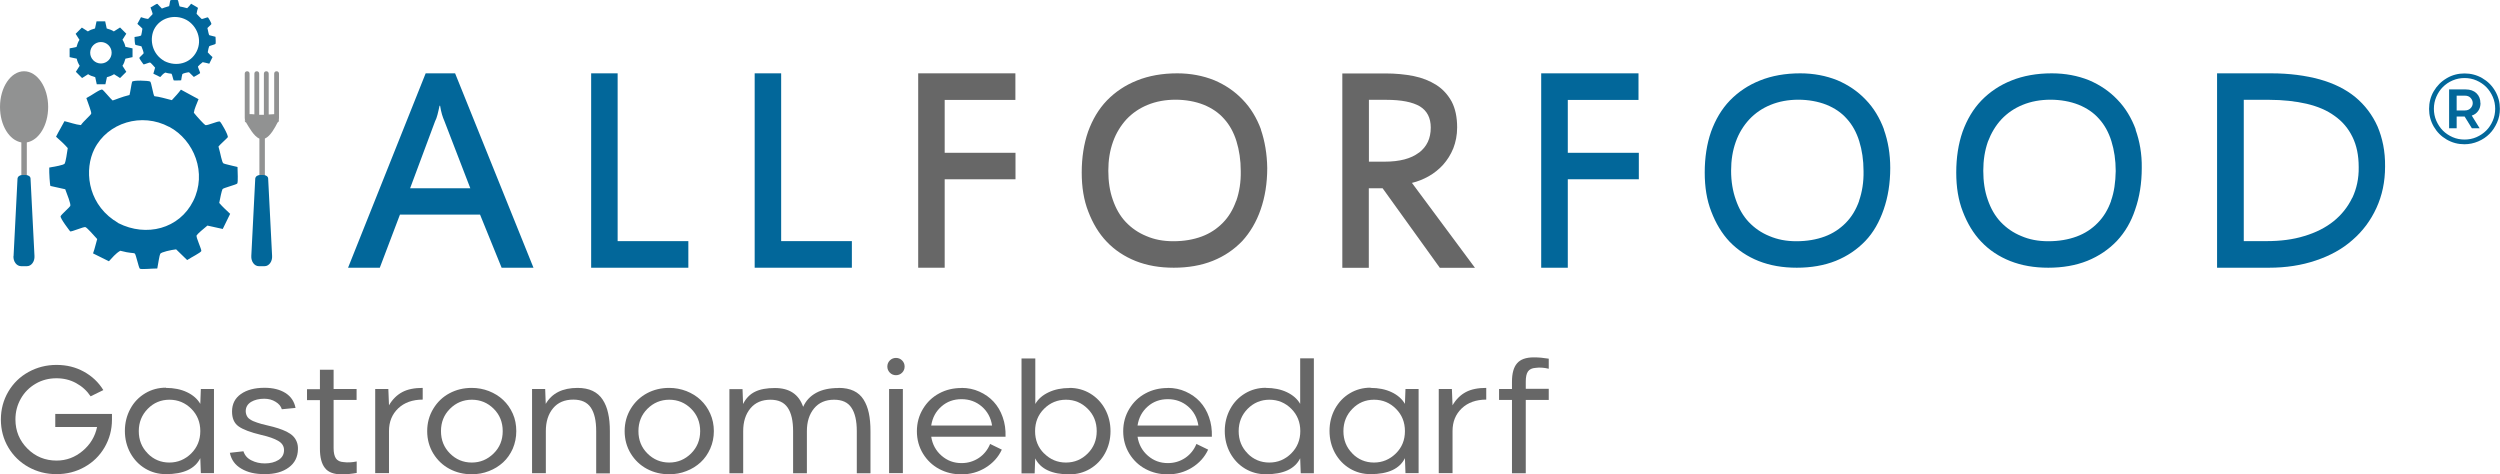 <?xml version="1.0" encoding="UTF-8"?><svg id="Livello_2" xmlns="http://www.w3.org/2000/svg" viewBox="0 0 228.41 43.33"><defs><style>.cls-1,.cls-2{fill:#02679a;}.cls-3,.cls-4{fill:#676767;}.cls-5{fill:#919292;}.cls-5,.cls-6,.cls-2,.cls-4{fill-rule:evenodd;}.cls-6{fill:#01679c;}</style></defs><g id="Livello_1-2"><g><path class="cls-5" d="M1.95,13.01v3.27h.5v-3.27c1.1-.19,1.95-1.56,1.95-3.24,0-1.79-.99-3.26-2.2-3.26S0,7.97,0,9.77c0,1.68,.85,3.05,1.95,3.24Z"/><path class="cls-5" d="M23.7,12.66v3.61h.5v-3.61c.52-.22,.94-1.04,1.15-1.45l-.02,.02s.03-.05,.05-.08l-.03,.06c.09-.06,.14-.13,.14-.2,0-.05-.03-.02-.06,.06,.05-.09,.06-.2,.06-.3V6.73c0-.13-.09-.22-.22-.22s-.22,.09-.22,.22v3.7c-.14,0-.31,.02-.5,.03v-3.73c0-.13-.09-.22-.22-.22s-.22,.09-.22,.22v3.76h-.43v-3.76c0-.13-.09-.22-.22-.22s-.22,.09-.22,.22v3.72c-.16-.02-.31-.03-.44-.02v-3.7c0-.13-.09-.22-.22-.22s-.22,.09-.22,.22v4.05c0,.11,.02,.2,.06,.3-.05-.08-.06-.11-.06-.06,0,.08,.05,.14,.14,.2l-.03-.06s.03,.05,.05,.08l-.02-.02c.25,.41,.69,1.23,1.2,1.45Z"/><path class="cls-2" d="M1.24,23.39l.36-7.07c.02-.19,.2-.33,.44-.33h.31c.24,0,.44,.14,.44,.33l.36,7.07c.03,.5-.28,.93-.69,.93h-.52c-.43,0-.74-.43-.71-.93Z"/><path class="cls-2" d="M22.96,23.39l.36-7.07c.02-.19,.2-.33,.44-.33h.3c.24,0,.44,.14,.44,.33l.36,7.07c.03,.5-.28,.93-.69,.93h-.52c-.41,0-.72-.43-.69-.93Z"/><path class="cls-6" d="M15.45,11.59c-2.5-1.34-5.62-.39-6.83,2.03-.91,1.83-.66,4.77,1.73,6.46,.17,.08,.31,.22,.47,.31,2.55,1.29,5.56,.52,6.83-2.02,1.28-2.54,.11-5.56-2.2-6.79Zm5.57,7.94c-.31-.3-.69-.63-.99-.99,.08-.43,.22-1.1,.3-1.26,.05-.11,1.29-.41,1.35-.52,.08-.16,.03-1.01,.02-1.5-.49-.13-1.17-.27-1.28-.33-.16-.09-.25-.83-.46-1.54,.06-.11,.79-.76,.85-.85,.08-.16-.61-1.37-.72-1.43-.16-.09-1.18,.41-1.34,.31-.11-.06-.74-.74-1.04-1.12,.05-.39,.28-.83,.43-1.24-.11-.06-.39-.2-1.61-.87-.22,.3-.52,.63-.83,.96-.5-.13-1.21-.33-1.59-.36-.11-.06-.28-1.28-.39-1.34-.17-.09-1.57-.14-1.65,.02-.05,.11-.19,1.1-.24,1.21-.72,.17-1.31,.44-1.54,.5-.11-.06-.83-.94-.94-.99-.17-.09-.99,.54-1.46,.77,.14,.43,.5,1.32,.44,1.43-.08,.17-.71,.69-.94,1.04-.49-.05-.98-.24-1.5-.36-.22,.44-.52,.91-.77,1.42,.35,.31,.76,.68,1.07,1.04-.05,.39-.2,1.29-.27,1.4-.08,.17-.93,.28-1.42,.38-.02,.47,.06,1.65,.11,1.68l1.35,.3c.16,.43,.54,1.37,.46,1.53-.05,.11-.8,.76-.88,.93-.08,.17,.87,1.39,.87,1.39,.11,.06,1.29-.46,1.4-.39,.17,.08,.71,.69,1.07,1.09-.13,.41-.2,.83-.38,1.31l1.45,.72c.3-.31,.6-.71,1.04-.96,.93,.25,1.17,.17,1.32,.25,.11,.06,.36,1.32,.47,1.39,.17,.08,1.04-.02,1.59-.02,.08-.43,.2-1.23,.27-1.34,.08-.16,1.01-.36,1.45-.41l1.01,.98c.41-.27,1.21-.66,1.29-.82,.06-.11-.5-1.26-.43-1.43,.05-.11,.68-.66,.99-.9,.43,.09,.91,.2,1.4,.31l.68-1.39Z"/><path class="cls-6" d="M17.02,1.81c-1.09-.57-2.42-.17-2.94,.87-.39,.79-.28,2.05,.74,2.77,.08,.03,.13,.09,.2,.13,1.1,.55,2.39,.22,2.94-.87,.55-1.07,.05-2.36-.94-2.9Zm2.39,3.4c-.14-.13-.3-.27-.43-.43,.03-.19,.09-.47,.13-.55,.03-.05,.55-.17,.58-.22,.03-.06,.02-.43,0-.65-.2-.05-.5-.13-.55-.14-.08-.03-.11-.36-.19-.66,.03-.05,.35-.31,.36-.36,.03-.08-.27-.58-.31-.61-.08-.03-.5,.17-.58,.14-.05-.03-.31-.31-.46-.47,.03-.17,.06-.36,.13-.54-.05-.03-.11-.09-.63-.38-.09,.13-.22,.27-.36,.41-.22-.06-.52-.14-.68-.16-.05-.03-.13-.55-.17-.58-.06-.02-.66-.05-.69,.03-.03,.05-.08,.47-.11,.52-.31,.08-.57,.19-.66,.22-.05-.03-.36-.39-.41-.43-.08-.03-.43,.24-.63,.33,.06,.19,.22,.57,.19,.61-.03,.06-.3,.3-.41,.44-.2-.02-.43-.09-.65-.16-.09,.19-.22,.39-.33,.61,.14,.14,.33,.28,.46,.44-.02,.17-.09,.55-.11,.6-.03,.08-.41,.13-.61,.16,0,.2,.02,.6,.08,.72l.55,.13c.06,.17,.24,.58,.19,.66-.03,.05-.35,.33-.38,.39-.03,.06,.38,.6,.38,.6,.05,.03,.55-.19,.6-.17,.08,.03,.3,.3,.46,.47-.06,.17-.09,.36-.16,.55l.63,.31c.13-.14,.25-.3,.46-.41,.39,.11,.5,.08,.57,.11,.05,.02,.16,.57,.2,.6,.06,.03,.44,0,.68,0,.03-.19,.09-.54,.11-.57,.03-.06,.44-.16,.61-.17l.44,.43c.17-.11,.52-.28,.57-.35,.03-.05-.22-.55-.19-.61,.03-.05,.28-.28,.43-.39,.19,.03,.39,.09,.6,.14l.31-.63Z"/><path class="cls-2" d="M42.98,17.2h-5.51l2.28-6.12c.08-.16,.16-.35,.22-.6,.06-.25,.13-.52,.19-.82h.05c.05,.28,.09,.54,.17,.79,.08,.25,.14,.43,.2,.55l2.39,6.2Zm-1.4-10.5h-2.69l-7.09,17.76h2.9l1.84-4.85h7.32l1.97,4.85h2.91l-7.16-17.76Z"/><path class="cls-2" d="M62.89,22.03h-6.46V6.7h-2.42V24.46h8.88v-2.42Z"/><path class="cls-2" d="M77.83,22.03h-6.46V6.7h-2.42V24.46h8.88v-2.42Z"/><path class="cls-4" d="M92.77,6.7h-8.88V24.46h2.42v-8.08h6.47v-2.42h-6.47v-4.83h6.46v-2.42Z"/><path class="cls-4" d="M115.21,11.83c-.39-1.05-.94-1.97-1.67-2.72-.72-.76-1.59-1.35-2.6-1.78-1.02-.41-2.16-.63-3.38-.63-1.37,0-2.6,.22-3.67,.65-1.09,.43-2,1.05-2.76,1.83-.76,.79-1.32,1.75-1.72,2.85-.39,1.12-.58,2.38-.58,3.73s.19,2.52,.6,3.57c.41,1.07,.96,2,1.69,2.76,.72,.76,1.62,1.35,2.64,1.76,1.04,.41,2.19,.61,3.48,.61s2.5-.2,3.57-.63c1.07-.43,1.95-1.04,2.69-1.81,.72-.79,1.29-1.75,1.68-2.88,.39-1.12,.6-2.38,.6-3.79-.02-1.28-.22-2.46-.58-3.51Zm-2.27,6.52c-.28,.79-.68,1.46-1.21,2-.54,.55-1.18,.98-1.94,1.26-.76,.28-1.62,.43-2.58,.43s-1.75-.16-2.47-.47c-.74-.3-1.37-.74-1.89-1.29-.52-.55-.91-1.24-1.18-2.03-.28-.79-.41-1.67-.41-2.65s.14-1.84,.43-2.65c.28-.79,.71-1.48,1.23-2.05,.54-.57,1.18-1.01,1.94-1.32,.76-.31,1.61-.47,2.54-.47s1.81,.16,2.57,.46c.74,.3,1.37,.72,1.87,1.29,.5,.55,.88,1.24,1.13,2.05s.39,1.72,.39,2.72c.02,1.01-.13,1.92-.41,2.72Z"/><path class="cls-4" d="M129,16.71c.54-.13,1.04-.33,1.54-.61,.49-.28,.93-.63,1.31-1.05,.38-.43,.69-.91,.93-1.5,.22-.57,.35-1.2,.35-1.91,0-.94-.17-1.73-.5-2.36-.35-.63-.8-1.13-1.39-1.51-.6-.38-1.29-.66-2.08-.82-.8-.16-1.67-.24-2.57-.24h-3.95V24.47h2.42v-7.27h1.26l5.23,7.27h3.21l-5.76-7.76Zm.63-2.76c-.72,.55-1.76,.82-3.13,.82h-1.43v-5.65h1.59c1.37,0,2.39,.2,3.07,.6,.66,.41,.99,1.05,.99,1.94,0,.99-.36,1.75-1.09,2.3Z"/><path class="cls-2" d="M149.69,6.7h-8.88V24.46h2.43v-8.08h6.49v-2.42h-6.49v-4.83h6.46v-2.42Z"/><path class="cls-2" d="M172.13,11.83c-.39-1.05-.94-1.97-1.67-2.72-.72-.76-1.59-1.35-2.6-1.78-1.02-.41-2.16-.63-3.38-.63-1.37,0-2.6,.22-3.67,.65-1.09,.43-2,1.05-2.76,1.83-.76,.79-1.32,1.75-1.72,2.85-.39,1.12-.58,2.38-.58,3.73s.19,2.52,.6,3.57c.41,1.07,.96,2,1.68,2.76,.74,.76,1.62,1.35,2.65,1.76,1.04,.41,2.19,.61,3.48,.61s2.5-.2,3.57-.63c1.06-.43,1.95-1.04,2.69-1.81,.74-.77,1.29-1.75,1.68-2.88,.39-1.12,.6-2.38,.6-3.79,0-1.28-.2-2.46-.58-3.51Zm-2.27,6.52c-.28,.79-.68,1.46-1.21,2-.54,.55-1.18,.98-1.94,1.26-.76,.28-1.62,.43-2.58,.43s-1.73-.16-2.47-.47c-.74-.3-1.37-.74-1.89-1.29-.52-.55-.91-1.24-1.18-2.03-.28-.79-.43-1.67-.43-2.65s.14-1.84,.43-2.65c.28-.79,.71-1.48,1.24-2.05,.54-.57,1.18-1.01,1.94-1.32,.76-.31,1.61-.47,2.53-.47s1.81,.16,2.57,.46c.74,.3,1.37,.72,1.87,1.29,.5,.55,.88,1.24,1.13,2.05,.25,.8,.39,1.72,.39,2.72,.02,1.01-.13,1.92-.41,2.72Z"/><path class="cls-2" d="M195.13,11.83c-.39-1.05-.94-1.97-1.67-2.72-.72-.76-1.59-1.35-2.6-1.78-1.02-.41-2.16-.63-3.4-.63-1.37,0-2.6,.22-3.67,.65-1.09,.43-2,1.05-2.76,1.83-.76,.79-1.32,1.75-1.72,2.85-.39,1.12-.58,2.38-.58,3.73s.19,2.52,.6,3.57c.41,1.07,.96,2,1.69,2.76,.72,.76,1.61,1.35,2.64,1.76,1.04,.41,2.19,.61,3.48,.61s2.5-.2,3.57-.63c1.06-.43,1.95-1.04,2.69-1.81,.74-.79,1.31-1.75,1.68-2.88,.39-1.12,.6-2.38,.6-3.79,.02-1.28-.19-2.46-.57-3.51Zm-2.25,6.52c-.28,.79-.68,1.46-1.21,2-.53,.55-1.18,.98-1.94,1.26-.76,.28-1.62,.43-2.58,.43s-1.75-.16-2.47-.47c-.74-.3-1.37-.74-1.89-1.29-.52-.55-.91-1.24-1.18-2.03-.28-.79-.41-1.67-.41-2.65s.14-1.84,.42-2.65c.3-.79,.71-1.48,1.24-2.05,.54-.57,1.18-1.01,1.94-1.32,.76-.31,1.61-.47,2.54-.47s1.81,.16,2.57,.46c.74,.3,1.37,.72,1.87,1.29,.5,.55,.88,1.24,1.13,2.05,.25,.8,.39,1.72,.39,2.72-.02,1.01-.14,1.92-.43,2.72Z"/><path class="cls-2" d="M217.22,11.55c-.47-1.05-1.15-1.95-2.03-2.68-.88-.72-1.97-1.26-3.26-1.62-1.29-.35-2.76-.55-4.41-.55h-4.96V24.46h4.74c1.56,0,2.98-.22,4.28-.66,1.29-.43,2.43-1.05,3.35-1.87,.93-.8,1.67-1.79,2.19-2.93,.52-1.13,.79-2.38,.79-3.78,.02-1.39-.24-2.61-.69-3.67Zm-2.31,6.52c-.41,.85-.98,1.56-1.7,2.14-.72,.58-1.62,1.04-2.66,1.35-1.06,.33-2.21,.47-3.5,.47h-2.05V9.12h2.32c1.26,0,2.41,.13,3.42,.36,1.01,.24,1.87,.6,2.57,1.12,.71,.5,1.24,1.13,1.62,1.91,.38,.77,.57,1.68,.57,2.76,.02,1.02-.19,1.97-.58,2.8Z"/><path class="cls-2" d="M7.01,5.36c.05,.24,.14,.44,.27,.65l-.35,.55,.57,.57,.55-.35c.19,.13,.41,.2,.65,.27l.14,.65h.79l.14-.65c.24-.06,.44-.14,.65-.27l.55,.35,.57-.57-.35-.55c.13-.19,.2-.41,.27-.65l.65-.14v-.8l-.65-.14c-.05-.24-.14-.44-.27-.65l.35-.55-.57-.57-.57,.36c-.19-.13-.41-.2-.65-.27l-.14-.65h-.79l-.14,.65c-.24,.06-.44,.14-.65,.27l-.55-.35-.57,.57,.35,.55c-.13,.19-.2,.41-.27,.65l-.63,.13v.8l.65,.14Zm1.23-.54c0-.54,.44-.98,.98-.98s.98,.44,.98,.98-.44,.98-.98,.98-.98-.44-.98-.98Z"/><g><path class="cls-3" d="M5.04,37.82h5.19v.51c0,.93-.23,1.78-.68,2.55s-1.06,1.36-1.83,1.79-1.62,.65-2.56,.65-1.78-.22-2.56-.65c-.77-.43-1.39-1.03-1.84-1.79s-.68-1.62-.68-2.55,.23-1.78,.68-2.55c.45-.76,1.06-1.36,1.84-1.79,.78-.43,1.63-.65,2.56-.65s1.74,.2,2.49,.61c.75,.41,1.35,.97,1.79,1.69l-1.16,.57c-.34-.51-.78-.91-1.33-1.21-.55-.3-1.15-.44-1.79-.44-.69,0-1.32,.16-1.89,.49-.57,.33-1.03,.78-1.36,1.36-.33,.58-.5,1.21-.5,1.91,0,1.05,.37,1.94,1.1,2.67,.73,.73,1.62,1.09,2.66,1.09,.9,0,1.69-.3,2.39-.89s1.13-1.32,1.31-2.18h-3.82v-1.21Z"/><path class="cls-3" d="M15.16,35.44c.73,0,1.37,.13,1.92,.39,.55,.26,.96,.62,1.22,1.07l.05-1.36h1.2v7.69h-1.2l-.05-1.37c-.48,.97-1.53,1.46-3.14,1.46-.69,0-1.32-.17-1.89-.51-.57-.34-1.02-.81-1.36-1.42-.33-.61-.5-1.28-.5-2.02s.17-1.41,.5-2.02c.33-.61,.79-1.08,1.36-1.42,.57-.34,1.2-.51,1.89-.51Zm-1.67,5.99c.54,.55,1.21,.83,1.98,.83s1.44-.28,2-.83c.55-.55,.83-1.23,.83-2.04s-.27-1.49-.82-2.04c-.55-.55-1.22-.83-2-.83s-1.44,.28-1.98,.83c-.54,.55-.82,1.23-.82,2.04s.27,1.49,.82,2.04Z"/><path class="cls-3" d="M26.99,37.27l-1.24,.12c-.08-.27-.27-.5-.57-.68-.3-.19-.65-.28-1.04-.28-.48,0-.88,.1-1.2,.29-.32,.2-.49,.48-.49,.85,0,.11,.02,.21,.05,.3,.03,.09,.07,.17,.12,.24,.05,.07,.12,.14,.22,.2,.09,.06,.19,.12,.28,.16,.09,.04,.22,.09,.37,.14,.15,.05,.29,.09,.42,.13,.13,.04,.29,.08,.49,.12,.4,.09,.73,.18,1.01,.27,.28,.09,.53,.19,.78,.31,.24,.12,.44,.26,.58,.4,.15,.15,.26,.32,.34,.52,.08,.2,.12,.43,.11,.68-.01,.71-.29,1.27-.84,1.67-.55,.41-1.28,.61-2.18,.61s-1.58-.16-2.15-.5c-.57-.33-.92-.81-1.05-1.45l1.24-.14c.12,.37,.36,.65,.73,.83,.37,.19,.78,.28,1.22,.28,.51,0,.93-.11,1.26-.32,.33-.21,.5-.51,.5-.89s-.18-.64-.53-.85c-.36-.21-.87-.39-1.54-.54-1-.24-1.69-.5-2.09-.79-.4-.29-.59-.74-.59-1.35,0-.69,.27-1.22,.81-1.6,.54-.38,1.26-.57,2.16-.57,.77,0,1.4,.16,1.9,.47,.5,.31,.81,.77,.93,1.36Z"/><path class="cls-3" d="M29.22,33.78h1.26v1.76h2.1v1h-2.1v4.41c0,.41,.07,.72,.21,.93,.14,.21,.37,.32,.71,.34,.36,.05,.76,.03,1.19-.06v1.05c-.51,.09-.95,.13-1.35,.13-.73,0-1.25-.19-1.55-.58-.31-.39-.46-.98-.46-1.76v-4.44h-1.18v-1h1.18v-1.76Z"/><path class="cls-3" d="M34.28,35.54h1.2l.06,1.49c.32-.55,.73-.95,1.22-1.21s1.11-.38,1.86-.38v1.07c-.93,0-1.68,.27-2.24,.8-.56,.54-.84,1.22-.84,2.07v3.85h-1.26v-7.69Z"/><path class="cls-3" d="M43.1,43.33c-.74,0-1.41-.16-2.03-.49s-1.11-.8-1.48-1.4c-.37-.61-.56-1.29-.56-2.05s.19-1.44,.56-2.05c.37-.61,.86-1.08,1.48-1.41,.62-.33,1.29-.49,2.03-.49,.55,0,1.08,.1,1.57,.29,.5,.2,.93,.46,1.3,.81s.66,.76,.88,1.25c.22,.49,.32,1.03,.32,1.6s-.11,1.1-.32,1.6c-.22,.49-.51,.91-.88,1.25-.37,.34-.8,.61-1.3,.8-.5,.2-1.02,.29-1.57,.29Zm0-1.07c.78,0,1.44-.28,2-.83s.83-1.23,.83-2.04-.27-1.49-.82-2.04c-.55-.55-1.22-.83-2-.83s-1.45,.28-2,.83c-.55,.55-.82,1.23-.82,2.04s.27,1.49,.82,2.04c.55,.55,1.21,.83,2,.83Z"/><path class="cls-3" d="M54.47,43.23v-3.85c0-.94-.16-1.65-.49-2.14-.33-.49-.86-.73-1.6-.73-.79,0-1.41,.26-1.85,.79-.44,.53-.66,1.22-.66,2.08v3.85h-1.26v-7.69h1.2l.05,1.36c.57-.98,1.54-1.46,2.91-1.46,.53,0,.99,.09,1.37,.27,.38,.18,.69,.45,.92,.8,.23,.35,.4,.76,.5,1.24,.11,.47,.16,1.02,.16,1.65v3.85h-1.26Z"/><path class="cls-3" d="M61.14,43.33c-.74,0-1.41-.16-2.03-.49s-1.11-.8-1.48-1.4c-.37-.61-.56-1.29-.56-2.05s.19-1.44,.56-2.05c.37-.61,.87-1.08,1.48-1.41,.62-.33,1.29-.49,2.03-.49,.55,0,1.07,.1,1.57,.29,.5,.2,.93,.46,1.3,.81s.66,.76,.88,1.25c.22,.49,.33,1.03,.33,1.6s-.11,1.1-.33,1.6c-.22,.49-.51,.91-.88,1.25-.37,.34-.8,.61-1.3,.8-.5,.2-1.02,.29-1.57,.29Zm0-1.07c.78,0,1.44-.28,2-.83,.55-.55,.83-1.23,.83-2.04s-.27-1.49-.82-2.04c-.55-.55-1.22-.83-2-.83s-1.45,.28-2,.83c-.55,.55-.82,1.23-.82,2.04s.27,1.49,.82,2.04c.55,.55,1.21,.83,2,.83Z"/><path class="cls-3" d="M76.63,35.44c.53,0,.99,.09,1.37,.27,.38,.18,.68,.45,.9,.8,.22,.35,.38,.76,.48,1.23,.1,.47,.15,1.02,.15,1.65v3.85h-1.25v-3.85c0-.93-.16-1.65-.49-2.14-.32-.49-.85-.73-1.58-.73-.78,0-1.39,.26-1.83,.79-.44,.53-.66,1.22-.66,2.08v3.85h-1.26v-3.85c0-.94-.16-1.65-.49-2.14-.33-.49-.85-.73-1.58-.73-.78,0-1.39,.26-1.83,.79-.44,.53-.66,1.22-.66,2.08v3.85h-1.26v-7.69h1.2l.05,1.36c.26-.52,.62-.89,1.09-1.12,.46-.23,1.07-.34,1.82-.34,1.32,0,2.18,.57,2.58,1.72,.25-.56,.64-.98,1.19-1.28,.55-.3,1.23-.44,2.03-.44Z"/><path class="cls-3" d="M82.42,34.05c-.15,.15-.34,.23-.56,.23s-.41-.08-.56-.23c-.15-.16-.23-.34-.23-.56s.08-.41,.23-.56c.15-.15,.34-.23,.56-.23s.41,.08,.56,.23,.23,.34,.23,.56-.08,.41-.23,.56Zm-1.19,1.49h1.26v7.69h-1.26v-7.69Z"/><path class="cls-3" d="M87.85,35.44c.58,0,1.12,.11,1.63,.34,.51,.23,.94,.53,1.3,.92,.36,.39,.64,.86,.83,1.41,.2,.56,.28,1.15,.26,1.79h-6.79c.11,.71,.43,1.29,.95,1.74,.52,.45,1.12,.67,1.82,.67,.59,0,1.11-.16,1.58-.47,.46-.31,.81-.74,1.03-1.28l1.07,.52c-.32,.69-.82,1.24-1.49,1.65-.67,.41-1.4,.61-2.2,.61-.74,0-1.41-.16-2.03-.49s-1.11-.8-1.48-1.4c-.37-.61-.56-1.29-.56-2.05s.19-1.44,.56-2.05c.37-.61,.86-1.08,1.48-1.41,.61-.33,1.29-.49,2.03-.49Zm0,1.03c-.72,0-1.33,.22-1.84,.67s-.82,1.02-.93,1.74h5.56c-.11-.72-.43-1.3-.94-1.74s-1.13-.67-1.85-.67Z"/><path class="cls-3" d="M97.71,35.44c.69,0,1.32,.17,1.89,.51s1.03,.82,1.36,1.42c.33,.61,.5,1.28,.5,2.02s-.17,1.41-.5,2.02c-.33,.61-.79,1.08-1.36,1.42-.57,.34-1.21,.51-1.89,.51-1.6,0-2.64-.49-3.13-1.46l-.05,1.37h-1.2v-10.5h1.26v4.16c.26-.46,.67-.81,1.22-1.07s1.18-.39,1.91-.39Zm-2.31,5.99c.55,.55,1.21,.83,1.99,.83s1.44-.28,1.99-.83c.55-.55,.82-1.23,.82-2.04s-.27-1.49-.82-2.04c-.55-.55-1.21-.83-1.99-.83s-1.45,.28-2,.83c-.55,.55-.82,1.23-.82,2.04s.27,1.49,.82,2.04Z"/><path class="cls-3" d="M106.7,35.44c.58,0,1.12,.11,1.63,.34,.51,.23,.94,.53,1.3,.92,.36,.39,.64,.86,.83,1.41,.2,.56,.28,1.15,.26,1.79h-6.79c.11,.71,.43,1.29,.95,1.74,.52,.45,1.12,.67,1.82,.67,.59,0,1.11-.16,1.58-.47,.46-.31,.81-.74,1.03-1.28l1.07,.52c-.32,.69-.82,1.24-1.49,1.65-.67,.41-1.4,.61-2.2,.61-.74,0-1.41-.16-2.03-.49s-1.11-.8-1.48-1.4c-.37-.61-.56-1.29-.56-2.05s.19-1.44,.56-2.05c.37-.61,.86-1.08,1.48-1.41,.61-.33,1.29-.49,2.03-.49Zm0,1.03c-.72,0-1.33,.22-1.84,.67s-.82,1.02-.93,1.74h5.56c-.11-.72-.43-1.3-.94-1.74s-1.13-.67-1.85-.67Z"/><path class="cls-3" d="M115.65,35.44c.73,0,1.37,.13,1.92,.39,.55,.26,.96,.62,1.22,1.07v-4.16h1.25v10.5h-1.2l-.05-1.37c-.48,.97-1.53,1.46-3.14,1.46-.69,0-1.32-.17-1.89-.51-.57-.34-1.02-.81-1.36-1.42-.33-.61-.5-1.28-.5-2.02s.17-1.41,.5-2.02c.33-.61,.79-1.08,1.36-1.42,.57-.34,1.2-.51,1.89-.51Zm-1.67,5.99c.54,.55,1.21,.83,1.99,.83s1.44-.28,2-.83c.55-.55,.83-1.23,.83-2.04s-.27-1.49-.82-2.04c-.55-.55-1.22-.83-2-.83s-1.44,.28-1.99,.83c-.54,.55-.82,1.23-.82,2.04s.27,1.49,.82,2.04Z"/><path class="cls-3" d="M125.22,35.44c.73,0,1.37,.13,1.92,.39,.55,.26,.96,.62,1.22,1.07l.05-1.36h1.2v7.69h-1.2l-.05-1.37c-.48,.97-1.53,1.46-3.14,1.46-.69,0-1.32-.17-1.89-.51-.57-.34-1.02-.81-1.36-1.42-.33-.61-.5-1.28-.5-2.02s.17-1.41,.5-2.02c.34-.61,.79-1.08,1.36-1.42,.57-.34,1.2-.51,1.89-.51Zm-1.67,5.99c.54,.55,1.21,.83,1.98,.83s1.44-.28,2-.83,.83-1.23,.83-2.04-.27-1.49-.82-2.04c-.55-.55-1.21-.83-2-.83s-1.44,.28-1.98,.83c-.54,.55-.82,1.23-.82,2.04s.27,1.49,.82,2.04Z"/><path class="cls-3" d="M131.45,35.54h1.2l.06,1.49c.32-.55,.73-.95,1.22-1.21s1.11-.38,1.86-.38v1.07c-.93,0-1.68,.27-2.24,.8-.56,.54-.84,1.22-.84,2.07v3.85h-1.26v-7.69Z"/><path class="cls-3" d="M141.5,35.54v1h-2.1v6.7h-1.26v-6.7h-1.18v-1h1.18v-.66c0-.76,.15-1.32,.46-1.68,.31-.37,.82-.55,1.55-.55,.42,0,.87,.04,1.35,.12v.92c-.45-.11-.85-.13-1.2-.08-.33,.02-.56,.13-.7,.33s-.2,.51-.2,.92v.66h2.1Z"/></g><path class="cls-1" d="M223.55,7.14c.5-.29,1.04-.43,1.62-.43s1.12,.14,1.62,.43,.89,.68,1.18,1.18,.43,1.04,.43,1.62c0,.44-.08,.86-.26,1.26s-.4,.74-.69,1.03-.63,.52-1.03,.69-.82,.26-1.26,.26c-.58,0-1.12-.14-1.62-.43s-.89-.68-1.18-1.18-.43-1.04-.43-1.62,.14-1.13,.43-1.62,.68-.89,1.18-1.18Zm1.62,5.61c.38,0,.75-.07,1.09-.22s.64-.35,.89-.6,.45-.55,.6-.9,.22-.71,.22-1.09-.07-.75-.22-1.09-.35-.65-.6-.9-.55-.45-.89-.6-.71-.22-1.09-.22-.74,.07-1.09,.22-.64,.35-.89,.6-.45,.55-.6,.9-.22,.71-.22,1.09,.07,.75,.22,1.09,.35,.65,.6,.9,.55,.45,.89,.6,.71,.22,1.09,.22Zm1.46-3.33c0,.27-.07,.51-.21,.71s-.33,.35-.59,.43l.72,1.16h-.71l-.66-1.07h-.73v1.07h-.69v-3.55h1.51c.42,0,.75,.12,.99,.35s.36,.53,.36,.9Zm-1.42,.67c.21,0,.38-.07,.51-.2s.2-.29,.2-.47-.07-.34-.2-.48-.3-.2-.52-.2h-.75v1.35h.75Z"/></g></g></svg>
